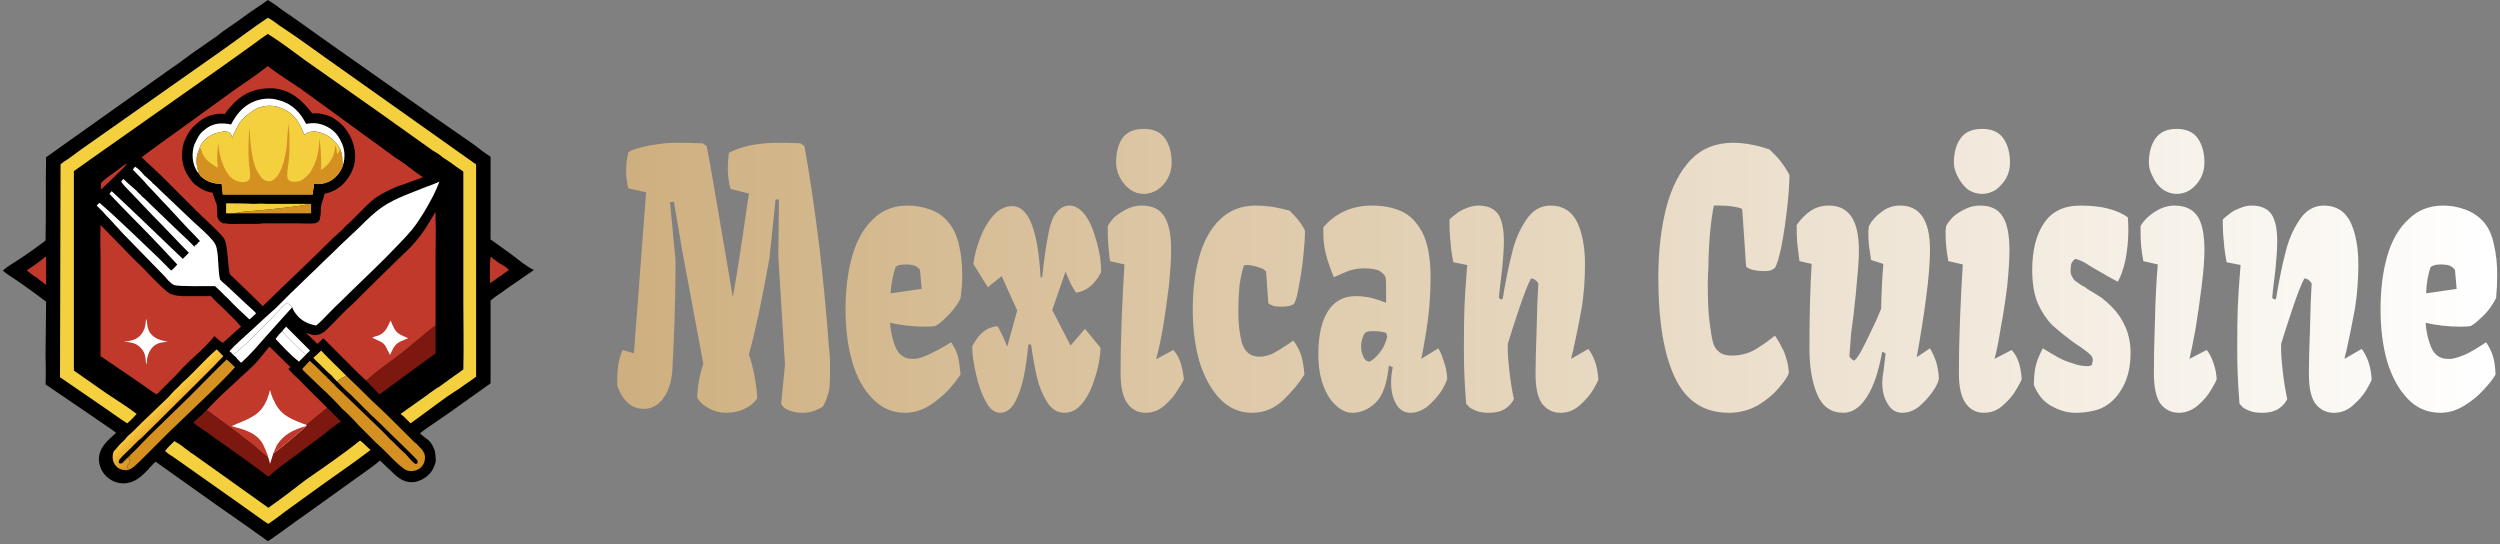 <svg xmlns="http://www.w3.org/2000/svg" width="450" height="98" version="1.2"><rect width="100%" height="100%" fill="#808080" stroke="none"/><defs><linearGradient id="g1" x2="1" gradientTransform="matrix(-3.322 -3.572 19.789 -18.404 32.281 75.886)" gradientUnits="userSpaceOnUse"><stop offset="0" stop-color="#d39128"/><stop offset="1" stop-color="#ffcc3d"/></linearGradient><linearGradient id="g2" x2="1" gradientTransform="matrix(338.405 0 0 51.14 111.061 48.721)" gradientUnits="userSpaceOnUse"><stop offset="0" stop-color="#ceaf7f"/><stop offset="1" stop-color="#fff"/></linearGradient></defs><style>.s0{fill:#000}.s1{fill:#c0392b}.s2{fill:#fff}.s3{fill:#f4d03f}.s5{fill:#7c180f}.s6{fill:#d49122}</style><path d="M48.2 0c.9.5 1.8 1.2 2.6 1.8 2.4 1.6 4.7 3.3 7.1 5l20.6 14.5 6.9 4.8c.9.7 1.9 1.5 2.9 2.1v14.9q2 1.4 3.9 2.8c1.3 1 2.5 2 3.9 2.7l-4.8 3.3c-1 .8-2.1 1.4-3 2.2V69L81 74.2l-3.2 2.2c-.7.5-1.5 1-2.2 1.6.5.5 1.1.9 1.6 1.3q1.2 1.3 1.2 3 .1.5 0 .9t-.3.8q-.1.4-.4.8-.2.3-.5.6c-.8.8-2 1.4-3.1 1.4-1.7 0-2.8-1.1-3.9-2.2l-1.8-1.7c-1.4 1.2-3.1 2.3-4.6 3.4l-9.2 6.6c-.8.5-6 4.4-6.4 4.5-2.9-2.1-5.9-4.2-8.8-6.2L28 83.1l-.3.3-.4.4q-.1.2-.3.3-.2.2-.3.4c-1.3 1.3-2.5 2.5-4.5 2.5-1.2 0-2.3-.5-3.1-1.3-.8-.8-1.3-1.9-1.3-3.1.1-2.2 1.6-3.3 3.1-4.7-.5-.4-1.1-.8-1.7-1.2L16 74.5l-7.8-5.3c.1-1.9 0-3.7 0-5.6l.1-9.3c-1.7-1.3-3.4-2.5-5.1-3.7-.9-.6-1.9-1.2-2.7-1.9.9-.8 2-1.4 2.9-2 1.7-1.1 3.3-2.3 4.8-3.4.1-5 0-10 .1-15l21.4-15.2q1.1-.8 2.3-1.6 1.1-.8 2.3-1.7 1.1-.8 2.3-1.6 1.1-.8 2.3-1.6 1.1-.9 2.3-1.7 1.2-.8 2.3-1.6 1.2-.9 2.4-1.7Q47.1.8 48.2 0z" class="s0"/><path d="M22.8 29.4v.1c-.2.5-3.9 3.9-4.6 4.6-.1-.4 0-.8 0-1.2.6-.6 1.3-1.1 2-1.6.9-.6 1.7-1.3 2.6-1.9z" class="s1"/><path d="M50.8 59.6q.3-.4.7-.8l4.3 4.3-.7.7c-.9-.6-3.7-3.4-4.3-4.2z" class="s2"/><path d="M88.3 46.2q.2.1.4.3.2.2.4.3.3.2.5.4.2.1.5.3c.5.3 1.1.6 1.5 1.1l-1.4 1q-.2.1-.5.3-.2.2-.5.4-.2.2-.5.3-.2.2-.5.4c0-1.6-.1-3.2.1-4.8zM8.2 46.2l.1.1v5q-.2-.2-.5-.4-.2-.2-.4-.3-.3-.2-.5-.4t-.4-.3q-.3-.2-.5-.3-.2-.2-.4-.3-.2-.2-.4-.3-.2-.2-.4-.3c1.2-.8 2.3-1.6 3.4-2.5z" class="s1"/><path d="M49.6 61q.5-.7 1.2-1.4c.6.8 3.4 3.6 4.3 4.2l-1.3 1.3c-1.5-1.2-2.9-2.7-4.2-4.1z" class="s2"/><path d="M57.8 63.1c1.5 1.6 3 3 4.5 4.5-.5.4-1.2.6-1.6 1.1q-.5-.5-1-1.1-.6-.5-1.1-1l-1.1-1.1q-.6-.5-1.1-1.1.7-.6 1.4-1.3z" class="s3"/><path d="M42 63.9c.5-.5 1.1-.9 1.6-1.4q1.2-1.1 2.3-2.2l2.9-2.9c.6-.6 2.3-2.6 2.9-2.9l.1.1c.2.2.7.5.8.7-1.5 1.7-3 3.3-4.5 5-1.5 1.7-3 3.5-4.7 5l-.3-.3-.4-.4q-.1-.2-.3-.4-.2-.1-.4-.3z" class="s2"/><path d="M23 84.6q-.3.1-.6 0c-.6 0-1.2-.3-1.6-.8-.4-.5-.6-1.2-.5-1.8 0-.5.2-.9.6-1.2.4-.6 1-1.1 1.5-1.6q.3-.4.7-.8.4-.3.8-.7l.8-.8.8-.8c1.6-1.5 3.2-3.1 4.8-4.6q.6-.7 1.2-1.3.7-.6 1.3-1.3.7-.6 1.3-1.2l1.3-1.3c1.2-1.2 2.3-2.4 3.6-3.5l1.2 1.2c-.4.5-1 1-1.5 1.6l-3.1 3.1-10 9.9q-.3.3-.7.6l-.6.6-.6.6-.6.6c-.5.5-1 .9-1.4 1.4-.1.1-.3.3-.3.5-.1.2 0 .3.1.4q.1.1.3.1c.4 0 1.2-1.2 1.7-1.5-.1.3-.3.4-.4.6l.5.1h-.3v.1c0 .1.1.3.1.4-.1.2-.6.6-.5 1l.2.2c0 .1-.1.1-.1.2z" style="fill:url(#g1)"/><path d="M65.9 68.5c.8-.6 1.5-1.3 2.3-1.9 1.9-1.4 3.7-2.7 5.5-4.2l2.9-2.4c.6-.5 1.2-1 1.8-1.4v5L68.3 71c-.8-.8-1.6-1.7-2.4-2.5z" class="s5"/><path d="M40.8 64.7q.8.7 1.5 1.4c-1.5 1.7-3.1 3.2-4.7 4.8l-7.2 6.9-4.5 4.5c-.6.6-1.2 1.2-1.9 1.8-.3.2-.6.4-1 .5 0-.1.1-.1.1-.2l-.2-.2c-.1-.4.4-.8.5-1 0-.1-.1-.3-.1-.4v-.1h.3l-.5-.1c.1-.2.3-.3.4-.6-.5.3-1.3 1.5-1.7 1.5q-.2 0-.3-.1c.3 0 .4 0 .6-.2 1.6-1.5 3.2-3.1 4.7-4.7l7.6-7.4c2.1-2.1 4.2-4.3 6.4-6.4z" class="s6"/><path d="m58.9 73.4 2.5 2.5c-1 .5-2.4 1.7-3.4 2.5-1.5 1.1-2.9 2.2-4.4 3.3-1.8 1.3-3.6 2.6-5.3 4.1-3.4-2.6-6.9-5-10.4-7.5-1-.8-2.1-1.4-3.1-2.2l.6-.6q.3-.3.6-.5l.6-.6.6-.6c.9.6 1.7 1.3 2.6 1.9q.7.5 1.5 1.1.7.5 1.5 1.1.7.6 1.5 1.2.7.5 1.4 1.1c.3.3 2.6 2.2 2.6 2.2q.2.5.3 1.1c.2-.6.4-1.3.6-1.9.5-.2 5.6-4.5 5.9-4.9l.1-.2c.1-.2 3.2-2.7 3.7-3.1z" class="s5"/><path d="M55.7 65h.1c.6.5 1.2 1.1 1.8 1.7l.7.7q.4.3.7.7.4.3.7.7.4.3.7.7l8.1 7.8 1.1 1.1q.5.6 1.1 1.1l1.1 1.1q.6.6 1.2 1.1c.5.6 1 1.2 1.6 1.7q.1.1.2.1c.2 0 .2 0 .3-.1q.1-.2.1-.4c-.1-.2-.3-.4-.4-.5l-2-2q-2.3-2.2-4.5-4.4c-1-.9-1.9-1.8-2.8-2.7l-1.2-1.2-1.2-1.2q-.6-.5-1.2-1.1l-1.2-1.2c.4-.5 1.1-.7 1.6-1.1 1.5 1.4 3 2.9 4.5 4.4 2.2 2 4.3 4.1 6.4 6.2l.5.5.4.4.4.4q.2.2.5.4c.3.4.7.7 1 1.1.3.4.5.8.5 1.3 0 .7-.2 1.3-.7 1.8-.5.5-1.2.7-1.8.7-.6 0-1-.2-1.4-.5-1.2-.9-2.2-2-3.3-3.1q-.8-.8-1.6-1.5l-1.6-1.6-1.6-1.6q-.7-.8-1.5-1.6-.7-.7-1.5-1.4-.7-.8-1.4-1.5l-1.4-1.4q-.8-.7-1.5-1.4c-.8-.8-1.7-1.6-2.5-2.4q-.2-.2-.3-.4z" class="s6"/><path d="M64.8 79.3c.4.2 1.4 1.3 1.9 1.7-.9.7-1.8 1.3-2.7 2l-6.2 4.4-6.5 4.7c-1 .8-2 1.5-3 2.2-.7-.4-1.3-.9-1.9-1.3q-2-1.4-3.8-2.7l-11.2-7.9q-.2-.1-.4-.3-.3-.1-.5-.3-.2-.1-.4-.3-.2-.2-.4-.3c.5-.7 1.1-1.2 1.7-1.8.7.4 1.3.8 1.9 1.3q.3.2.7.5.3.3.7.5.4.3.7.5.4.3.7.5l12.2 8.7c2.3-1.6 4.5-3.3 6.7-5 3.3-2.3 6.7-4.6 9.8-7.1z" class="s3"/><path d="M23.9 30.5q.2-.2.4-.5c.7.4 1.2 1 1.7 1.6q.4.3.8.7.4.3.7.7.4.3.8.7l.7.7 5.9 5.6c1.2 1.1 2.4 2.1 3.4 3.3.3.4.6.8.7 1.4.4 1.8.2 3.8.6 5.6.4.5 1 .9 1.5 1.4l3.1 2.9c.6.6 1.4 1.2 1.9 1.8q-.6.6-1.2 1.1c-1.3-1.2-2.7-2.5-3.9-3.8-.8-.7-1.5-1.5-2.3-2.2-1.3 0-6.6.1-7.4-.2-.6-.3-1.2-1-1.6-1.5l-7.8-8q-.5-.6-1.1-1.2-.5-.6-1.1-1.2-.6-.6-1.1-1.2L17.4 37l.5-.5c3.7 3.2 7.1 6.6 10.6 9.9l2.3 2.3c.4-.3.8-.7 1.1-1.1-.9-1-1.9-2-2.8-3-3.1-3.3-6.3-6.4-9.4-9.7l.4-.5c4.3 4 8.5 8.1 12.8 12.2l1.1-1.1c-2.2-2.2-4.4-4.6-6.6-6.8-1.3-1.4-2.6-2.7-3.9-4.1-.6-.6-1.2-1.2-1.7-1.9l.4-.5c.6.6 1.3 1.2 2 1.8q.4.3.7.7.4.3.7.7.4.3.8.7l.7.7 5.2 5c.9.8 1.8 1.7 2.7 2.6q.1-.2.2-.3.2-.1.3-.2.1-.1.2-.3.2-.1.3-.2c-.7-.8-1.4-1.5-2.1-2.2l-3.8-4.1c-1.2-1.2-2.3-2.5-3.5-3.7-.8-1-1.8-1.9-2.7-2.9z" class="s2"/><path d="M48.5 62.4c1.3 1.2 2.5 2.5 3.8 3.7l-.4.3c.6.7 1.3 1.4 2 2 1.6 1.7 3.3 3.3 5 5-.5.4-3.6 2.9-3.7 3.1l-.1.2c-.3.4-5.4 4.7-5.9 4.9-.2.6-.4 1.3-.6 1.9q-.1-.6-.3-1.1s-2.3-1.9-2.6-2.2q-.7-.6-1.4-1.1-.8-.6-1.5-1.2-.8-.6-1.5-1.1-.8-.6-1.5-1.1c-.9-.6-1.7-1.3-2.6-1.9 1.7-1.8 3.5-3.5 5.4-5.2 1-1 2.2-2 3.2-3s1.8-2.2 2.7-3.2z" class="s1"/><path d="M41.7 76.7c1.2-.6 2.6-1 3.7-1.7 1.9-1 2.7-2.8 3.2-4.8.2.7.4 1.4.8 2.1 1.1 2.5 3.3 3.3 5.8 4.2l-.1.2c-.3.4-5.4 4.7-5.9 4.9-.2.6-.4 1.3-.6 1.9q-.1-.6-.3-1.1c-.2-.8-.6-1.7-1-2.5-1.2-2.1-3.5-2.6-5.6-3.2z" class="s2"/><path d="M49.2 81.6c.2-.5.4-.9.6-1.4 1.2-2 3.1-2.9 5.3-3.5-.3.4-5.4 4.7-5.9 4.9z" class="s1"/><path d="M41.3 63.2c1.2-1.3 2.5-2.4 3.8-3.6.9-.8 1.7-1.6 2.6-2.4.7-.6 1.3-1.2 2-1.8l2.8-2.8q1.5-1.4 2.9-2.8 1.5-1.4 2.9-2.8 1.5-1.4 2.9-2.8l3.5-3.3c1.3-1.3 2.6-2.6 4.2-3.7 2.4-1.6 5.2-2.5 7.9-3.6.7-.2 1.5-.6 2.3-.9q-.5 1.3-1.1 2.5c-1.1 2.1-2.3 4.2-3.8 6.1-1.5 1.8-3.2 3.4-4.8 5.1-2.7 2.7-5.5 5.3-8.2 8-1.1 1-2.1 2.1-3.1 3.1-.4.4-.8.8-1.2 1.1-1.5-.3-2.8-.9-3.7-2.2q-.4-.5-.6-1.1c-.1-.2-.6-.5-.8-.7l-.1-.1c-.6.3-2.3 2.3-2.9 2.9l-2.9 2.9q-1.1 1.1-2.3 2.2c-.5.5-1.1.9-1.6 1.4q-.3-.4-.7-.7z" class="s2"/><path d="M78.4 38.1v1.5c.1 2.1 0 4.2 0 6.3v12.7c-.6.4-1.2.9-1.8 1.4l-2.9 2.4c-1.8 1.5-3.6 2.8-5.5 4.2-.8.6-1.5 1.3-2.3 1.9-.9-.8-1.7-1.6-2.6-2.5l-4.5-4.5-.6-.6q-.5.5-1.1 1c-.6-.7-1.4-1.3-2-2 .8.3 1.4.6 2.3.3.4-.1.7-.3 1-.5 1-.9 1.9-1.9 2.9-2.9l1.2-1.2q.6-.5 1.2-1.1l1.2-1.2 1.2-1.2 5.3-5.2c1.1-1.1 2.3-2.1 3.3-3.3 1.5-1.7 2.6-3.6 3.7-5.5z" class="s1"/><path d="M70.3 57.7c.2.3.3.8.5 1.1.6 1.4 1.5 1.5 2.7 2.1q-.4.1-.8.3c-1.6.6-1.8 1.2-2.5 2.7-1.2-2.4-.8-2-3.2-3.1.3-.2.7-.3 1.1-.4 1.4-.6 1.6-1.5 2.2-2.7z" class="s2"/><path d="M18.1 40.5c1.4 1.4 2.8 2.9 4.3 4.4 1.1 1.2 2.4 2.4 3.6 3.6 1.1 1.2 2.5 2.6 3.7 3.7.4.3.8.7 1.3.8 1.1.4 2.6.3 3.8.3H38c.6.8 1.5 1.5 2.2 2.2l.8.8.8.8.8.8q.4.5.8.9c-1.1.9-2.2 2-3.3 2.9q-.8-.5-1.5-1.2-1.5 1.8-3.3 3.4-.9.8-1.8 1.7-.9.9-1.7 1.8L30 69.2 28.2 71c-1.2-.7-2.3-1.6-3.5-2.4l-6.6-4.5V46.5c0-2-.1-4 0-6z" class="s1"/><path d="M26.3 57.4c.3.4 0 1.4.7 2.5.8 1.1 2 1.4 3.2 1.6-.7.1-1.4.1-2.1.5-.9.5-1.4 1.5-1.6 2.5-.1.4 0 .8-.2 1.1-.1-1.1-.1-2.1-.9-2.9-.8-1-2-1.1-3.1-1.2.9-.1 1.8-.2 2.6-.8 1.1-.9 1.3-2 1.4-3.3z" class="s2"/><path d="M48.2 3.2c.5.2 1.6 1 2.1 1.4 2.6 1.7 5.1 3.5 7.6 5.3l27.8 19.7v38.2c-.9.7-1.9 1.3-2.8 2q-1.1.7-2.3 1.5l-2.2 1.6q-1.1.8-2.3 1.7l-2.2 1.6-.4-.4-.5-.5-.4-.4q-.3-.2-.5-.4c1.6-1.1 3.2-2.3 4.8-3.4q.5-.4 1.1-.8.5-.4 1.1-.7.5-.4 1.1-.8.5-.4 1.1-.8l2.1-1.5c.1-4.1 0-8.3 0-12.4V30.9c-.5-.4-1.2-.8-1.7-1.2q-.5-.4-1-.7-.4-.3-.9-.6-.5-.4-.9-.7l-1-.6-9.4-6.7L55 10.9c-2.2-1.6-4.4-3.3-6.8-4.8-.9.6-1.7 1.2-2.5 1.8l-5.6 4-15.6 11-6.4 4.5c-1.6 1.1-3.2 2.3-4.8 3.4v35.9l6 4.2c1.8 1.2 3.6 2.3 5.3 3.6-.5.6-1.1 1.2-1.7 1.7-1.3-.8-2.6-1.8-3.8-2.6l-8.3-5.7.1-38.3c.4-.4.9-.7 1.4-1l2.3-1.7 7.4-5.2L40.2 8.9c2.7-1.9 5.3-3.9 8-5.7z" class="s3"/><path d="M48.2 11.9c1.9 1.5 4.1 2.8 6.1 4.2l16.9 12.3c1.2.7 2.4 1.7 3.5 2.5l1.4 1c-1.2.5-2.5.9-3.8 1.4-1.4.4-3.5 1.5-4.7 2.3-1.2.9-2.2 2-3.2 3l-1.1 1.1q-.5.5-1.1 1-.5.6-1.1 1.1-.5.5-1.1 1C55.8 47 51.5 51 47.3 55.1c-1.9-1.9-3.9-3.8-5.9-5.7-.5-1.6-.3-5.3-1.1-6.5-.8-1.1-1.9-2-2.9-3l-.6-.6q-.4-.3-.7-.6-.3-.4-.7-.7l-.6-.6-2.7-2.7-1.6-1.6-1.6-1.6q-.9-.8-1.7-1.6-.9-.8-1.7-1.6c2.5-1.9 5.1-3.7 7.7-5.6l8.7-6.3c2.1-1.5 4.3-2.9 6.3-4.5z" class="s1"/><path d="M48.1 15.9h1.1c3.2.3 5.1 2.1 7 4.5h1.1l1 .2q.5.1 1 .3.5.2.9.5c1.8 1.1 3 2.9 3.5 4.9.5 1.9.2 3.9-.9 5.5-1 1.7-2.6 2.7-4.4 3.1-.1.8-.5 1.4-.6 2.2-.1.7 0 1.4-.2 2.1 0 .3-.1.5-.3.7q-.3.2-.6.3c-.9.1-2 0-2.9 0H47.4q-.7.1-1.4.1h-2.7c-.9 0-1.9.1-2.8-.1h-.4l-.1-.1q-.1-.1-.2-.1c-1.1-.7-.6-2.1-.8-3.2-.1-.3-.3-.7-.4-1.1q-.2-.5-.3-1-.6-.1-1.2-.3-.5-.2-1-.5t-1-.7q-.5-.4-.8-.9c-1.2-1.5-1.7-3.3-1.5-5.2q.1-.8.3-1.5.3-.7.6-1.3.4-.7.9-1.3.5-.5 1.1-1c1.3-1.1 3-1.7 4.8-1.5q.5-.8 1.1-1.4c1.7-2 3.9-3.1 6.5-3.2z" class="s0"/><path d="M55.4 36.7h.6v1.7H42.1c1.3-.3 2.8-.4 4.1-.5 1.3-.1 8.6-.8 9.2-1.2z" class="s6"/><path d="M40.7 36.6c1.7 0 3.4 0 5 .1q1.3-.1 2.5 0H55.4c-.6.4-7.9 1.1-9.2 1.2-1.3.1-2.8.2-4.1.5h-1.4z" class="s3"/><path d="M41.6 22.4c.9-1.7 1.9-3 3.6-3.9 1.6-.8 3.5-1 5.2-.4 2.2.6 3.7 2.2 4.7 4.2 1-.2 1.9-.2 2.8.1 1.5.5 2.7 1.4 3.4 2.9.8 1.4.9 3 .4 4.6-.2-1.3.1-1.7-.5-3.1-.2-.4-.5-.9-.9-1.2-.7-1-2.2-1.7-3.3-1.9-.7-.1-1.5 0-2.1.5h-.1v.1c-.9-2.2-1.8-3.9-4.1-4.8-1.3-.6-2.8-.6-4.2-.1q-.7.3-1.3.8-.7.4-1.2.9-.6.6-1 1.2-.4.7-.7 1.4-.1.1-.2.3 0 .1-.1.2 0 .2-.1.3 0 .2-.1.3c-.1-.4-.2-.7-.6-1-.7-.3-1.7 0-2.4.2-1.2.4-2.3 1.3-2.8 2.4v.1c-.8 1.8-.8 2.8-.2 4.7q-.2-.1-.3-.3c-.8-1.2-1-2.8-.7-4.2q.1-.6.4-1.1.2-.5.5-1t.7-.9q.5-.4.9-.7c1.4-.9 2.7-.9 4.3-.6z" class="s2"/><path d="M41.8 24.8q.1-.1.1-.3.1-.1.1-.3.1-.1.1-.2.1-.2.2-.3.3-.7.7-1.4.4-.6 1-1.2.5-.5 1.2-.9.6-.5 1.3-.8c1.4-.5 2.9-.5 4.2.1 2.3.9 3.2 2.6 4.1 4.8v-.1h.1c.6-.5 1.4-.6 2.1-.5 1.1.2 2.6.9 3.3 1.9.4.3.7.8.9 1.2.6 1.4.3 1.8.5 3.1-.5 1.2-1.3 2.2-2.5 2.8-.9.4-1.7.5-2.7.4v.4q0 .3-.1.5 0 .3-.1.5v.5H40.1q-.1-1-.2-1.9c-1.5 0-2.7-.4-3.8-1.4q-.2-.3-.3-.5c-.6-1.9-.6-2.9.2-4.7v-.1c.5-1.1 1.6-2 2.8-2.4.7-.2 1.7-.5 2.4-.2.4.3.5.6.6 1z" class="s3"/><path d="M39.3 25.7c.1 1.6.3 2.6.9 4.1.5 1.1 1.2 2.4 2.5 2.8.5.2 1.3.3 1.8 0q.4-.2.5-.6c.1-.8-.1-1.8-.2-2.6-.1-1.7-.1-3.3 0-4.9 0-.5 0-1 .1-1.4.2 2.6.3 6.4 1.9 8.5.3.5.7.9 1.3 1h.7q.2-.1.3-.2.2 0 .3-.2c1.4-1 2-4.2 2.2-5.9l.3-3.9c.1.1.1.8.1.9q.1.7.1 1.4v2.7q-.1.7-.1 1.4c-.1.9-.3 1.8-.3 2.8 0 .2 0 .5.2.7.2.3.5.4.9.4.8.1 1.6-.2 2.2-.8.5-.4.9-.9 1.2-1.5 1-1.8 1.2-3.5 1.3-5.5.3 1.9.3 3.8.3 5.7q.4-.3.9-.7c1-1 1.6-2.2 1.6-3.7l.1.1c.2.4.2 1 .3 1.4.2-.1.4-.5.4-.7q.1-.1.1-.2c.6 1.4.3 1.8.5 3.1-.5 1.2-1.3 2.2-2.5 2.8-.9.4-1.7.5-2.7.4v.4q0 .3-.1.5 0 .3-.1.5v.5H40.1q-.1-1-.2-1.9c-1.5 0-2.7-.4-3.8-1.4q-.2-.3-.3-.5c-.6-1.9-.6-2.9.2-4.7.2.3.3.8.5 1.2.5 1.2 1.7 1.9 2.7 2.5q0-.5-.1-1.1V28q0-.6.1-1.2 0-.5.1-1.1z" class="s6"/><path d="M111.1 68.4q0-1.4.2-2.9.3-1.5.8-2.5l2 .6 2.2-29-3.2-.7q-.4-1.5-.4-3.1 0-1.7.4-3.4 1.1-.7 3.8-1.2 2.7-.5 4.8-.5 1.9 0 4.8.1l.7.5q.4 2 1.2 6.6.8 4.7 2.8 16.4l.7 4.2q1-5.4 2.4-15.3l.5-3.3h.2l-3.5-.9q-.5-1.7-.5-3.7 0-1.3.2-2.8 2-1 4.2-1.4 2.2-.4 4.8-.4h.7q1.1 0 3.2.1l.7.5q1.3 7.2 2.6 17.4 1.2 10.2 1.8 18.8l.1.8q0 .2.1 1.4v2.4q0 1.4-.1 2.8-.4 2-1.2 3.3-.8.5-1.7.8-.8.3-2 .3t-2.3-.4q-1.1-.4-1.5-1.2l.7-7-1.2-19.5.1-10.3h-.6l-1.1 10.6q-2 11.2-3.7 17.3.6 1.7 1 3.8.4 2.1.5 4.1-.8 1.2-2.3 1.9-1.5.7-3.2.7-1.8 0-3.2-.8-1.4-.7-2.1-1.9.1-3.2 1.1-6.1l-3.7-19.8-1.6-9.4-.7.1 1 10.5q0 5.5-.2 11.2-.2 5.6-.4 8.9-.2 2-.9 3.5t-1.8 2.3q-1.1.8-2.4.8-3.3 0-4.8-4.2v-1zm41.1-12.7q0-5.4 1.2-9.6 1.2-4.2 3.7-6.6 2.5-2.5 6.3-2.5 2 0 4 .7t3.3 2.3q1.3 1.5 1.9 4 .6 2.5.6 5.5 0 2-.3 4.1-.2.7-1 1.7-.7 1-1.7 1.9-.9 1-1.9 1.5-.8.1-1.8.1-1.6 0-3.3-.2-1.7-.2-3-.5.2 2.6 1.1 4.6.9 1.9 2.9 1.9h.6q1.3-.2 3-1.1 1.7-.8 3.4-1.9.8 1.2 1.2 2.4.3 1.2.5 3.4-.7 1.1-2.1 2.7-1.5 1.6-3.5 2.9-2.1 1.3-4.4 1.3-3.4 0-5.8-2.5-2.5-2.5-3.7-6.7-1.2-4.2-1.2-9.4zm13.7-3.7-.3-3.4q-.3-.5-1-.8-.7-.2-1.4-.2-.6 0-1.3.1-.6.2-.7.4-.7 2-.9 4.7zm9.1 10.3q1-1.8 2-2.6t2.5-1q.3.3.8 1.4.5 1.1.6 1.3l.4 1 1.8-6.5-2.8-6.2-2.5 2-2.6-4.2q.3-2.2 1.2-4.6.9-2.4 2.4-4.1 1.5-1.7 3.4-1.7 4.4 0 5.1 12.8h.3q.5-4.8 1-7.2.4-2.4 1-3.6 1.2-2.1 2.9-2.1 1.2 0 2.3 1.1 1.1 1.1 1.9 3.2.7 2 1.1 3.8.4 1.9.4 3.9-.8 1.6-2 2.6-1.2.9-2.5 1.1-.3-.4-1-1.7-.6-1.3-.9-2.1l-2.4 6.9 3.3 6.4 2.6-3 2.8 3.4q-.1 2.7-1 5.4-.8 2.7-2.2 4.5-1.4 1.8-3.3 1.8t-3.1-1.9q-1.2-1.9-1.8-4.3-.6-2.5-1.1-6.1h-.5q-.3 3.2-.8 5.7t-1.5 4.5q-1.1 2.1-2.8 2.1-1.5 0-2.6-2.1-1.1-2-1.7-4.8-.7-2.9-.7-5.1zm25.9-33q0-2.7 1.1-4.4 1.2-1.7 3.9-1.7 2.6 0 3.8 1.7 1.2 1.7 1.2 4.4 0 1.5-.7 2.8-.7 1.3-1.9 2.1-1.2.7-2.4.7-1.4 0-2.5-.8-1.2-.9-1.9-2.3-.6-1.3-.6-2.5zm1.5 18.3-2.6-.6q-.2-1.6-.3-2.8-.1-1.3-.1-2.6v-.9q.4-.8 1.3-1.7 1-.8 2.2-1.4 1.2-.6 2.6-.6 2.9 0 4.1 2 1.2 1.9 1.2 6 0 2.5-.4 6.5-.5 4-1.1 7.7-.7 3.8-1.2 5.4h.1l3-1.6q.9 1 1.3 2.3.4 1.3.6 2.9 0 .3-1 1.8-.9 1.6-2.4 2.9-1.5 1.4-3.5 1.4t-3.2-1.6q-1.3-1.7-1.3-5.5 0-4.6.2-9.7t.5-9.9zm12.3 8.1q0-5.4 1.2-9.6 1.2-4.2 3.7-6.6 2.6-2.5 6.4-2.5 1.2 0 2.9.2 1.7.3 3.2.7l.5.5q.9.9 1.3 1.5.5.6 1 1.6 0 1.7-.3 4.6-.3 2.9-.8 5.4-.4 2.5-.9 3.2-.6.5-2.2.5-.7 0-1.4-.1-.6-.2-1-.5l-.4-5.7q-.3-.5-1.4-.8-1.2-.4-2.1-.4-.3 0-.5.1-.5 1.5-.8 3.7-.2 2.3-.2 4.6 0 3.4.7 5.8.8 2.3 3.1 2.3 1.1 0 2.3-.5 1.1-.6 2.8-1.7.7-.5 1-.7.9 1.2 1.4 2.6.4 1.3.6 3.5-1.4 2.3-3.8 4.6t-5.6 2.3q-3.4 0-5.8-2.5t-3.7-6.7q-1.2-4.2-1.2-9.4zm29.4-2.4q1.2 0 2.7.3 1.5.4 2.7.9v-3.1q0-1.1-.1-1.5-.2-.5-1-1.1-.9-.5-2.9-.5-1.3 0-2.6.4-1.3.5-2.8 1.2-.9-2.1-1.4-4-.5-1.9-.5-3.8v-1.2q3.4-3.9 8.8-3.9 2.9 0 5.2 1 2.3 1 3.8 3.8 1.5 2.9 1.5 8.1 0 5.1-.8 9.9-.8 4.8-.9 4.8l3.1-1.9q.6 1 1 2.4.5 1.3.6 3.1-.3 1-1.2 2.4-1 1.4-2.4 2.6-1.5 1.1-3 1.1-1.7 0-2.6-1.6-.9-1.5-.9-3.9 0-1.3.3-2.7l-.7-.3q-.5 4.9-2.4 6.7-1.9 1.8-4.2 1.8-1.5 0-2.9-1.3-1.4-1.2-2.3-3.6-.9-2.4-.9-5.6 0-5.2 1.8-7.9 1.7-2.6 5-2.6zm2.4 11.8q.5-.2 1.2-.9t1.3-1.7q.5-1 .7-1.9l-.2-.7q-1.1-.3-2.3-.3-1.1 0-1.5.3-.7 1.1-.7 2.5 0 .9.4 1.8.3.8 1.1.9zm17-2.2q0-5.1.1-7.6.1-2.6.5-7.6l-2.5-.5q-.4-2-.5-3.6-.2-1.6-.2-4.1.4-.4 1.2-1 .7-.6 1.8-1 1.1-.5 2.2-.5 2.5 0 3.6 1.6 1 1.6 1 4.8 0 1.8-.3 4.9-.6 4.9-.6 5.2 0 .1.1.2.2.2.4.2.1 0 .2-.2.8-4.9 1.7-8.3.8-3.3 2.5-5.8 1.7-2.6 4.4-2.6 3.3 0 4.8 3 1.4 3 1.4 7.6 0 4.1-.6 7.9-.7 3.8-1.6 7.9 0-.2-.3 1.2l3.1-1.8q1.6 2.1 1.8 5.5 0 .2-.9 1.8-.9 1.5-2.4 2.8-1.5 1.4-3.5 1.4t-3.3-1.6q-1.2-1.6-1.2-5.4 0-3 .2-8.1.1-5.1.3-8.2-.5-.8-1.3-.9-.8 1.4-2.2 5.6-1.4 4.2-2 6.2v.9q0 1.5.3 4.1.3 2.6.8 4.9-.4 1-1.6 1.8-1.1.7-2.9.7-1.5 0-2.4-.4-1-.4-1.3-.8-.4-.4-.4-.5 0-.3-.1-1.5t-.2-3.3q-.1-2.2-.1-4.9zm35-12.9q0-7 1.4-12.5t4.4-8.7q3-3.1 7.6-3.1 3.1 0 6.6 1.2 1.1 1 1.9 2 .9 1.1 1.7 2.6 0 2.2-.4 5.8-.4 3.7-1 6.8-.6 3.1-1.2 4.1-.5.4-.9.5-.4.1-1.1.1-1 0-1.9-.2-.8-.2-1.3-.6l-.7-10.4q-1.5-.6-4.1-.6h-1q-.9 4.3-1 11.5-.1.9-.1 2.6 0 4.2.3 6.7t.6 3.7q.3 1.2 1.1 1.8.8.7 2.3.7 2.1 0 3.9-.9 1.8-1 3.9-2.7.8 1.2 1.2 2.1.5.8.8 1.9.4 1.2.5 2.7-.3 1-1.8 2.7-1.4 1.7-3.7 3.1-2.4 1.4-5.3 1.4-6.7 0-9.7-6.3-3-6.3-3-18zm27.6-2.5-2.2-.5q-.3-2.3-.4-3.3-.1-1.1-.1-3.2 1.2-1.7 2.6-2.6 1.4-.9 3.2-.9 5.4 0 5.4 8 0 2.1-.3 5-.2 2.8-.7 7-.1.6-.4 3-.2 2.5-.3 4.1.3.6.8.8.3 0 1.2-1.5.9-1.6 1.9-3.8 1.1-2.2 1.8-4 .1-4.4.4-8.1l-2.2-.7q-.2-1.5-.4-2.7-.1-1.2-.1-2.5l.1-.9q.7-1.4 2.2-2.5 1.5-1.2 3.4-1.2 5.4 0 5.4 8 0 3.3-.7 8.6T345 64.3l2.4-1.6q.6 1 1.1 2.4.4 1.3.5 3.1-.2 1-1.2 2.4t-2.4 2.6q-1.4 1.1-3 1.1-1.7 0-2.6-1.6-1-1.5-1-3.9 0-.6.3-2.5.2-1.9.3-2.7l-.6-.3q-1 5.5-2.8 8.2-1.8 2.8-4.2 2.8-3.3 0-4.7-3.3-1.4-3.3-1.4-8.2 0-9.2.4-15.3zm25.6-18.2q0-2.7 1.2-4.4 1.2-1.7 3.9-1.7 2.6 0 3.8 1.7 1.2 1.7 1.2 4.4 0 1.5-.7 2.8-.8 1.3-1.9 2.1-1.2.7-2.4.7-1.4 0-2.6-.8-1.1-.9-1.8-2.3-.7-1.3-.7-2.5zm1.6 18.3-2.6-.6q-.3-1.6-.4-2.8-.1-1.3-.1-2.6l.1-.9q.4-.8 1.3-1.7.9-.8 2.2-1.4 1.2-.6 2.6-.6 2.9 0 4.1 2 1.2 1.9 1.2 6 0 2.5-.4 6.5-.5 4-1.2 7.7-.6 3.8-1.1 5.4l3.1-1.6q.9 1 1.3 2.3.4 1.3.5 2.9 0 .3-.9 1.8-.9 1.6-2.4 2.9-1.5 1.4-3.5 1.4t-3.2-1.6q-1.3-1.7-1.3-5.5 0-4.6.2-9.7t.5-9.9zm14.4 15.1q1.8 1.1 2.9 1.7 1.1.6 2.5 1 1.3.5 2.6.5.6 0 .8-.2.1-.1.1-.4.1-.2.1-.5 0-.6-.5-1-.7-.7-2.7-2-2.6-1.9-4.1-3.3-1.5-1.5-2.6-3.9-1-2.4-1-6 0-5.3 2.1-8.4 2.1-3.2 6.6-3.2 5.5 0 8.5 2.1.1.9.1 2.3 0 2.6-.5 5.3-.6 2.7-1.4 4-1.2-.6-3.4-1.9-1.6-.9-2.5-1.5-.9-.5-1.7-.7-.4.2-.7.7-.2.6-.2 1.4 0 .7.3 1.1.2.5.6.8.3.2 1 .7.3.2.6.3.3.2.5.4 1.7 1 2.6 1.6.9.7 1.8 1.6 1.6 1.6 2.5 3.7.9 2.1.9 4.6 0 3.5-1.3 6t-3.4 3.7q-1.1.6-2.3.8-1.3.3-3 .3-2 0-4.2-1.2-2.1-1.1-3.2-3.8 0-1.9.3-3.3t1.3-3.3zm19.1-33.4q0-2.7 1.2-4.4 1.2-1.7 3.8-1.7 2.6 0 3.8 1.7 1.2 1.7 1.2 4.4 0 1.5-.7 2.8-.7 1.3-1.9 2.1-1.1.7-2.4.7-1.3 0-2.5-.8-1.2-.9-1.8-2.3-.7-1.3-.7-2.5zm1.6 18.3-2.6-.6q-.3-1.6-.4-2.8-.1-1.3-.1-2.6v-.9q.4-.8 1.4-1.7.9-.8 2.1-1.4 1.3-.6 2.6-.6 2.9 0 4.2 2 1.2 1.9 1.2 6 0 2.5-.5 6.5t-1.1 7.7q-.7 3.8-1.1 5.4l3.1-1.6q.8 1 1.2 2.3.5 1.3.6 2.9 0 .3-.9 1.8-.9 1.6-2.4 2.9-1.6 1.4-3.5 1.4-2 0-3.3-1.6-1.2-1.7-1.2-5.5 0-4.6.2-9.7.1-5.1.5-9.9zm14.3 15.3q0-5.1.1-7.6.1-2.6.5-7.6l-2.5-.5q-.4-2-.5-3.6-.2-1.6-.2-4.1.4-.4 1.2-1 .7-.6 1.8-1 1.1-.5 2.2-.5 2.5 0 3.6 1.6 1 1.6 1 4.8 0 1.8-.3 4.9-.6 4.9-.6 5.2 0 .1.1.2.2.2.4.2.1 0 .2-.2.8-4.9 1.7-8.3.8-3.3 2.5-5.8 1.7-2.6 4.4-2.6 3.3 0 4.8 3 1.4 3 1.4 7.6 0 4.1-.6 7.9-.7 3.8-1.6 7.9 0-.2-.3 1.2l3.1-1.8q1.6 2.1 1.8 5.5 0 .2-.9 1.8-.9 1.5-2.4 2.8-1.5 1.4-3.5 1.4t-3.3-1.6q-1.2-1.6-1.2-5.4 0-3 .2-8.1.1-5.1.3-8.2-.5-.8-1.3-.9-.8 1.4-2.2 5.6-1.4 4.2-2 6.2v.9q0 1.5.3 4.1.3 2.6.8 4.9-.4 1-1.6 1.8-1.1.7-2.9.7-1.5 0-2.4-.4-1-.4-1.3-.8-.4-.4-.4-.5 0-.3-.1-1.5t-.2-3.3q-.1-2.2-.1-4.9zm25.8-7.2q0-5.4 1.2-9.6 1.2-4.2 3.8-6.6 2.5-2.5 6.3-2.5 2 0 3.9.7 2 .7 3.4 2.3 1.3 1.5 1.8 4 .6 2.5.6 5.5 0 2-.2 4.1-.3.7-1 1.7t-1.7 1.9q-1 1-1.9 1.5-.9.1-1.8.1-1.7 0-3.4-.2-1.6-.2-2.9-.5.2 2.6 1.1 4.6.9 1.9 2.9 1.9h.6q1.3-.2 3-1 1.7-.9 3.3-2 .8 1.2 1.2 2.4.4 1.2.5 3.4-.6 1.1-2.1 2.7-1.4 1.6-3.5 2.9-2.1 1.3-4.3 1.3-3.5 0-5.9-2.5-2.4-2.5-3.7-6.7-1.2-4.2-1.2-9.4zm13.7-3.7-.3-3.4q-.3-.5-1-.8-.6-.2-1.4-.2-.6 0-1.2.1-.6.2-.8.4-.7 2-.8 4.7z" style="fill:url(#g2)"/></svg>
